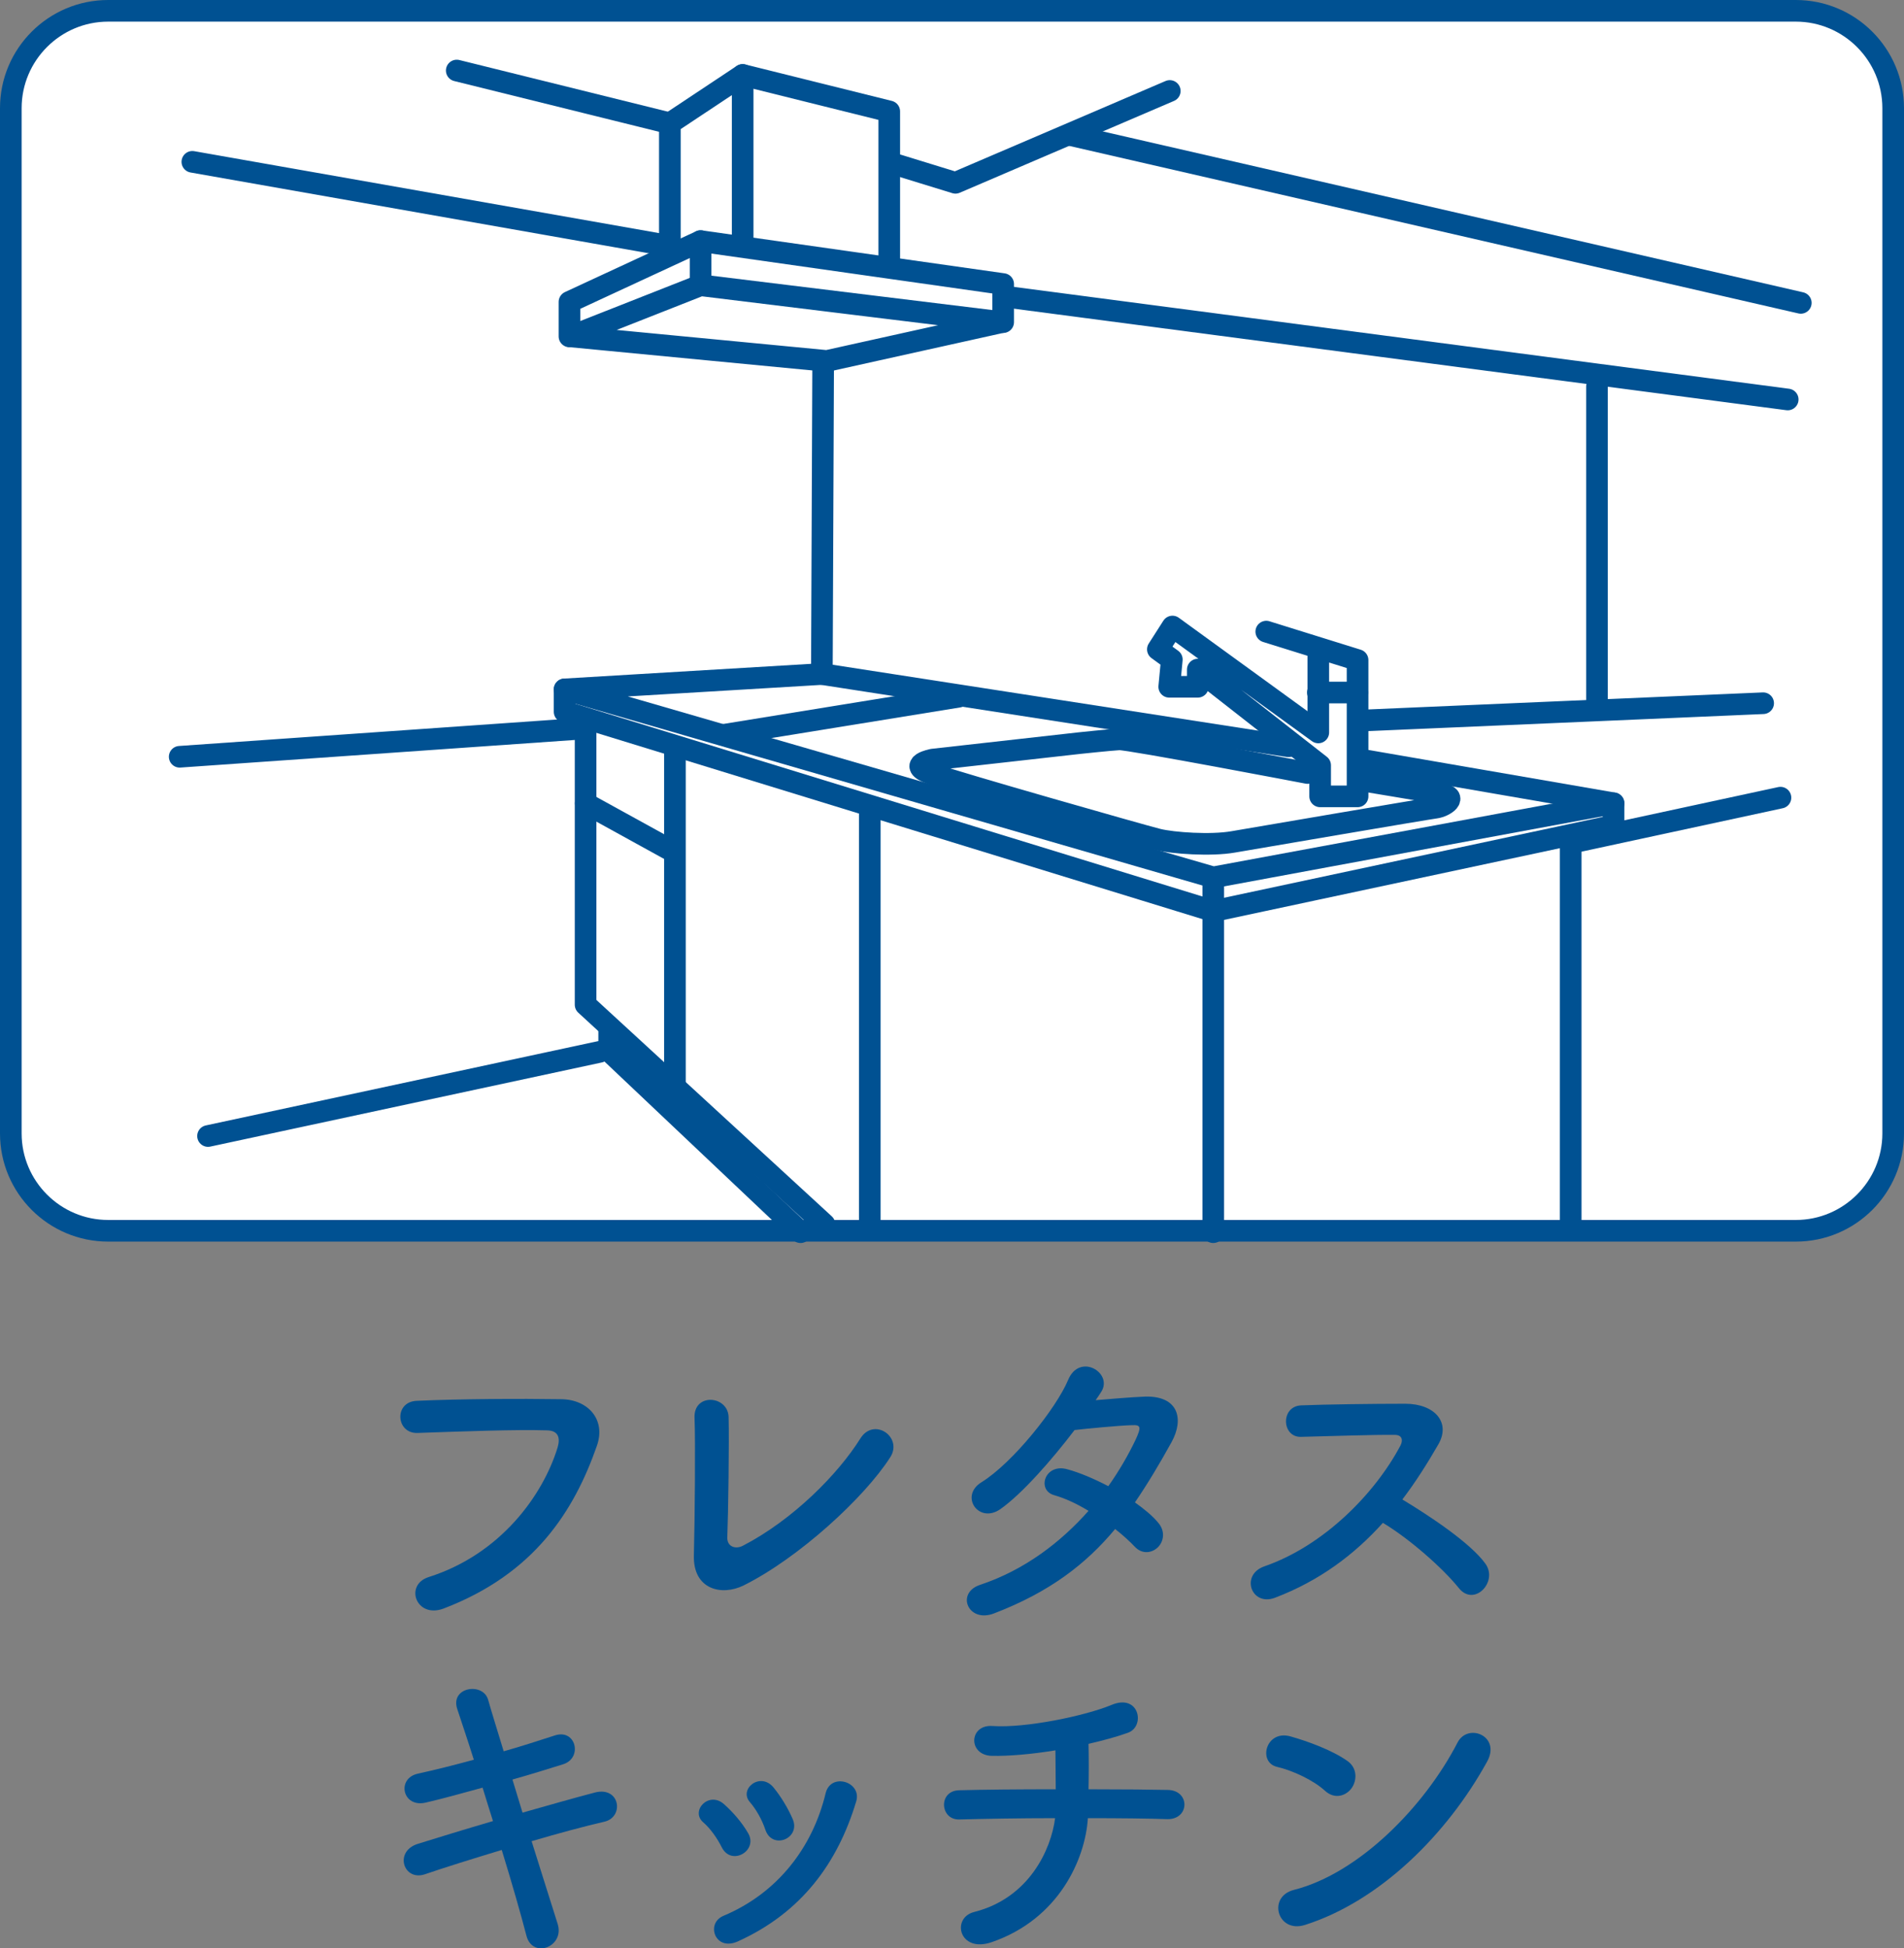 <?xml version="1.0" encoding="UTF-8"?>
<svg id="Layer_2" xmlns="http://www.w3.org/2000/svg" viewBox="0 0 176 180.11">
  <rect x="0" y="0" width="176" height="180.11" fill="#808080" stroke="none"/>
  <defs>
    <style>
      .cls-1 {
        fill: #005192;
      }

      .cls-2 {
        fill: none;
        stroke: #005192;
        stroke-linecap: round;
        stroke-linejoin: round;
        stroke-width: 2px;
      }

      .cls-3 {
        fill: #fff;
      }
    </style>
  </defs>
  <g id="moji">
    <g>
      <g>
        <path class="cls-1" d="M39.63,145.79c6.63-2.1,10.56-7.56,11.91-11.97.24-.81.15-1.56-.96-1.59-2.94-.09-7.68.09-12,.24-1.98.06-2.19-2.88-.06-2.97,3.96-.18,9.57-.21,13.38-.15,2.43.03,4.14,1.86,3.27,4.32-2.1,6-5.76,11.82-14.16,15.03-2.55.96-3.66-2.19-1.38-2.91Z"/>
        <path class="cls-1" d="M68.73,146.57c-2.01.99-4.68.39-4.59-2.79.09-3.42.15-10.71.06-12.72-.09-2.31,3.09-2.07,3.15-.06.06,2.13-.03,8.85-.12,11.13-.03.84.75,1.14,1.47.75,4.62-2.4,8.79-6.63,10.83-9.9,1.26-2.01,3.96-.12,2.76,1.74-2.4,3.75-8.49,9.33-13.56,11.85Z"/>
        <path class="cls-1" d="M91.89,149.15c-2.4.93-3.57-1.89-1.29-2.64,4.14-1.38,7.47-3.96,10.02-6.84-1.08-.66-2.19-1.17-3.15-1.44-1.68-.45-.9-3,1.2-2.4,1.11.3,2.46.87,3.78,1.56,1.02-1.44,1.86-2.91,2.52-4.29.57-1.23.45-1.38-.33-1.35-1.2.03-4.29.33-5.31.45-2.1,2.76-4.86,5.91-6.87,7.32-2.01,1.38-3.78-1.23-1.74-2.49,2.91-1.8,6.93-6.87,8.01-9.45,1.05-2.55,4.14-.69,3.09,1.05-.15.24-.33.51-.54.81,1.47-.12,3.12-.27,4.56-.33,3.09-.09,3.63,2.07,2.46,4.2-1.11,2.01-2.22,3.87-3.39,5.58.84.6,1.62,1.23,2.16,1.89.69.81.48,1.77-.06,2.28-.54.51-1.44.66-2.13-.09-.45-.48-1.08-1.05-1.8-1.62-2.67,3.21-6.03,5.82-11.19,7.8Z"/>
        <path class="cls-1" d="M117.84,147.71c-2.19.81-3.21-2.13-.96-2.91,5.46-1.89,10.2-6.69,12.57-11.16.27-.51.15-.99-.51-.99-1.89-.03-6.03.12-8.67.18-1.8.06-1.92-2.82,0-2.91,2.19-.09,6.6-.15,9.63-.15,2.7,0,4.23,1.71,3.06,3.75-1.02,1.77-2.1,3.48-3.33,5.1,2.49,1.5,6.3,4.02,7.68,5.94,1.2,1.68-1.05,4.02-2.46,2.25-1.47-1.83-4.56-4.56-7.02-6.03-2.64,2.94-5.88,5.37-9.99,6.93Z"/>
        <path class="cls-1" d="M48.3,167.57c2.43-.69,4.86-1.38,6.69-1.86,2.34-.6,2.73,2.28.87,2.7-1.71.39-4.17,1.05-6.72,1.8.96,3.03,1.83,5.85,2.4,7.62.36,1.11-.27,1.92-.99,2.19-.72.27-1.62,0-1.89-1.08-.48-1.86-1.32-4.8-2.28-7.92-2.67.81-5.28,1.62-7.11,2.25-1.98.66-2.88-2.13-.63-2.82,1.74-.54,4.26-1.32,6.93-2.1-.33-1.05-.66-2.1-.96-3.09-1.86.51-3.69,1.02-5.25,1.38-2.16.51-2.73-2.22-.75-2.67,1.65-.36,3.42-.81,5.19-1.29-.6-1.92-1.17-3.57-1.53-4.68-.69-2.04,2.37-2.52,2.85-.87.3,1.08.84,2.79,1.44,4.77,1.71-.48,3.33-1.02,4.74-1.47,1.95-.63,2.58,2.1.75,2.67-1.35.42-2.97.93-4.68,1.41l.93,3.06Z"/>
        <path class="cls-1" d="M66.72,170.78c-.42-.84-1.05-1.74-1.71-2.31-1.23-1.05.51-2.94,1.92-1.68.81.72,1.65,1.68,2.22,2.67.96,1.62-1.53,3.09-2.43,1.32ZM66.12,178.91c-.27-.63-.09-1.44.75-1.8,5.01-2.1,8.25-6.33,9.45-11.34.48-1.95,3.39-1.05,2.82.78-1.71,5.67-5.04,10.26-10.95,12.93-1.02.45-1.77.09-2.07-.57ZM70.74,169.13c-.3-.9-.84-1.86-1.41-2.52-1.08-1.2.93-2.85,2.16-1.38.69.84,1.35,1.92,1.8,2.97.72,1.77-1.92,2.85-2.55.93Z"/>
        <path class="cls-1" d="M91.68,179.54c-3.03,1.05-3.78-2.25-1.62-2.79,5.1-1.29,7.11-5.82,7.47-8.67-3.24,0-6.48.06-8.85.12-1.8.06-1.98-2.67,0-2.7,2.22-.06,5.55-.09,8.91-.09,0-1.26-.03-2.61-.03-3.6-2.19.36-4.29.54-5.88.51-2.22-.06-2.13-2.91.06-2.76,3.06.21,8.55-.93,11.01-1.95,2.58-1.08,3.15,2.01,1.5,2.58-1.08.39-2.34.72-3.63,1.02.03,1.17.03,2.76,0,4.2,3.15,0,5.91.03,7.32.06,2.1.03,2.04,2.76-.06,2.7-1.65-.06-4.35-.09-7.32-.09-.24,3.81-2.7,9.33-8.88,11.46Z"/>
        <path class="cls-1" d="M122.49,165.56c-1.11-1.02-3.03-1.89-4.44-2.22-1.8-.42-1.05-3.45,1.23-2.82,1.59.45,3.84,1.26,5.28,2.28.93.66.87,1.8.39,2.49-.48.69-1.53,1.11-2.46.27ZM120.63,177.95c-2.55.81-3.51-2.61-1.02-3.24,6.03-1.53,12.09-7.74,15.12-13.62.96-1.86,4.05-.6,2.73,1.77-3.72,6.75-9.93,12.9-16.83,15.09Z"/>
      </g>
      <g>
        <g>
          <rect class="cls-3" x="1" y="1" width="174" height="112.78" rx="9" ry="9"/>
          <path class="cls-1" d="M166,2c4.41,0,8,3.59,8,8v94.78c0,4.41-3.59,8-8,8H10c-4.41,0-8-3.59-8-8V10C2,5.59,5.59,2,10,2h156M166,0H10C4.48,0,0,4.48,0,10v94.78c0,5.52,4.48,10,10,10h156c5.52,0,10-4.48,10-10V10c0-5.52-4.48-10-10-10h0Z"/>
        </g>
        <line class="cls-2" x1="112.15" y1="84.23" x2="112.15" y2="113.91"/>
        <line class="cls-2" x1="145.19" y1="77.79" x2="145.19" y2="113.18"/>
        <polyline class="cls-2" points="149.15 76.33 112.15 84.23 52.19 65.8 52.19 63.73"/>
        <line class="cls-2" x1="112.15" y1="84.23" x2="112.15" y2="81.11"/>
        <polyline class="cls-2" points="149.15 76.33 149.15 74.26 125.84 70.23"/>
        <polygon class="cls-2" points="52.76 31.1 64.76 26.37 92.62 29.78 76.43 33.37 52.76 31.1"/>
        <polyline class="cls-2" points="92.73 29.78 92.73 26.26 64.76 22.29 52.64 27.91 52.64 31.1"/>
        <line class="cls-2" x1="64.76" y1="22.29" x2="64.76" y2="26.37"/>
        <polyline class="cls-2" points="82.2 24.58 82.2 10.3 68.65 6.93"/>
        <polyline class="cls-2" points="61.92 23.12 61.92 11.4 68.65 6.93 68.65 22.53"/>
        <line class="cls-2" x1="93.28" y1="27.47" x2="165.25" y2="36.93"/>
        <line class="cls-2" x1="17.78" y1="14.96" x2="61.23" y2="22.62"/>
        <line class="cls-2" x1="42.22" y1="6.52" x2="61.92" y2="11.4"/>
        <polyline class="cls-2" points="82.6 15.14 88.32 16.9 108.13 8.41"/>
        <line class="cls-2" x1="98.96" y1="12.49" x2="166.46" y2="28"/>
        <polyline class="cls-2" points="117.05 58.39 125.49 61.02 125.49 73.62 122.03 73.62 122.03 70.75 110.72 61.9 110.72 63.49 108.08 63.49 108.32 60.97 107.03 60.03 108.38 57.92 121.86 67.71 121.86 60.5"/>
        <path class="cls-2" d="M120.86,71.46s-16.53-3.16-17.41-3.11-3.69.35-3.69.35l-13.54,1.52s-2.48.46-.18,1.29c2.29.82,19.57,5.74,20.98,6.09s4.92.59,6.97.23c2.05-.35,17.82-3.05,18.69-3.16s2.17-1,.53-1.29-7.33-1.23-7.33-1.23"/>
        <polyline class="cls-2" points="119.1 68.99 75.97 62.31 52.19 63.73 112.15 81.11 149.15 74.26"/>
        <line class="cls-2" x1="76.09" y1="33.48" x2="75.97" y2="62.31"/>
        <line class="cls-2" x1="80.4" y1="75.21" x2="80.4" y2="113.67"/>
        <line class="cls-2" x1="62.39" y1="69.26" x2="62.39" y2="100.15"/>
        <polyline class="cls-2" points="54.13 66.6 54.13 92.88 76.21 113.18"/>
        <line class="cls-2" x1="121.82" y1="64.02" x2="125.46" y2="64.02"/>
        <line class="cls-2" x1="54.14" y1="74.27" x2="61.82" y2="78.5"/>
        <line class="cls-2" x1="88.61" y1="64.41" x2="66.92" y2="67.93"/>
        <polyline class="cls-2" points="56.31 95.16 56.31 97.17 74 113.91"/>
        <line class="cls-2" x1="145.22" y1="77.92" x2="164.58" y2="73.74"/>
        <line class="cls-2" x1="19.23" y1="105.02" x2="55.43" y2="97.24"/>
        <line class="cls-2" x1="53.47" y1="67.38" x2="16.61" y2="69.96"/>
        <line class="cls-2" x1="147.62" y1="35.73" x2="147.62" y2="65.3"/>
        <line class="cls-2" x1="162.98" y1="65.01" x2="125.92" y2="66.61"/>
      </g>
    </g>
  </g>
</svg>